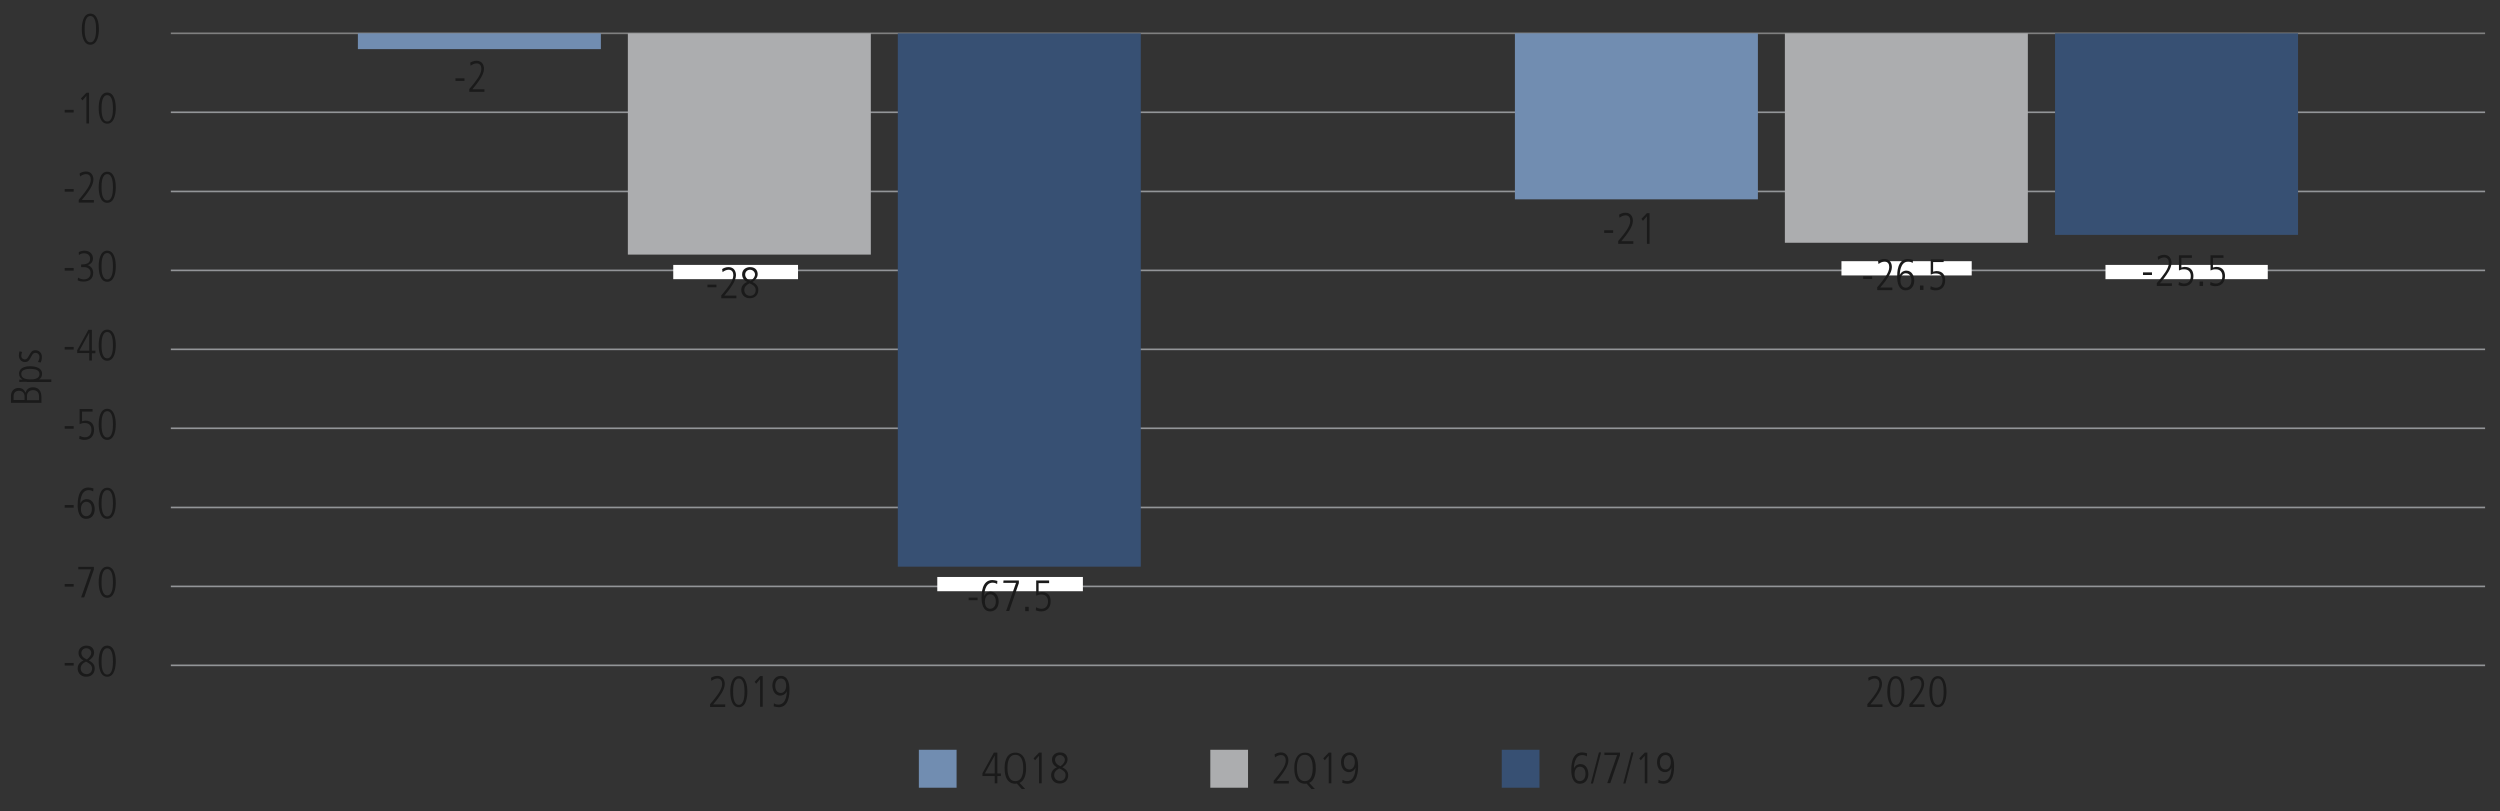 <?xml version="1.0" encoding="utf-8"?>
<!-- Generator: Adobe Illustrator 23.0.1, SVG Export Plug-In . SVG Version: 6.00 Build 0)  -->
<svg version="1.1" id="Layer_1" xmlns="http://www.w3.org/2000/svg" xmlns:xlink="http://www.w3.org/1999/xlink" x="0px" y="0px"
	 viewBox="0 0 1140 370" style="enable-background:new 0 0 1140 370;" xml:space="preserve">
<rect x="0" y="0" width="1140" height="370" fill="#333333" stroke="none"/>
<style type="text/css">
	.st0{fill:none;stroke:#808080;stroke-width:0.75;stroke-miterlimit:10;}
	.st1{fill:none;}
	.st2{enable-background:new    ;}
	.st3{fill:#1A1A1A;}
	.st4{fill:none;stroke:#939598;stroke-width:0.75;stroke-miterlimit:10;}
	.st5{fill:#375073;}
	.st6{fill:#ACADAF;}
	.st7{fill:#718DB1;}
	.st8{fill:#FFFFFF;}
</style>
<g id="Layer_4_copy">
	<g>
		<g>
			<line class="st0" x1="77.9" y1="15.2" x2="1133.2" y2="15.2"/>
			<g>
				<g>
					<line class="st1" x1="77.9" y1="15.2" x2="77.9" y2="22.4"/>
					<line class="st1" x1="605.5" y1="15.2" x2="605.5" y2="22.4"/>
					<line class="st1" x1="1133.2" y1="15.2" x2="1133.2" y2="22.4"/>
				</g>
			</g>
		</g>
		<g>
			<g>
				<g class="st2">
					<path class="st3" d="M29.5,302.3h4.1v1.2h-4.1V302.3z"/>
					<path class="st3" d="M35.8,297.7c0-2.4,2.1-3.3,3.6-3.3c2.8,0,3.5,1.9,3.5,3.2c0,1.9-1.5,3-2.4,3.6c1,0.5,2.7,1.4,2.7,3.6
						c0,1.6-0.9,3.8-3.9,3.8c-2.5,0-3.9-1.8-3.9-3.8c0-2.5,2.3-3.5,2.7-3.6C36.7,300.5,35.8,299.3,35.8,297.7z M39.2,301.7l-0.4,0.2
						c-2,1.1-2,2.4-2,2.9c0,1.3,0.9,2.6,2.7,2.6c0.9,0,2.5-0.5,2.5-2.7C41.9,303.1,40.4,302.3,39.2,301.7z M39.3,295.6
						c-1.2,0-2.2,0.9-2.2,2.2c0,1.2,0.9,2.3,2.5,2.9c1.4-1,2-2.1,2-3C41.6,296.4,40.5,295.6,39.3,295.6z"/>
					<path class="st3" d="M48.9,308.6c-3.4,0-3.9-4.7-3.9-7.1s0.5-7.1,3.9-7.1c3.4,0,3.9,4.7,3.9,7.1S52.3,308.6,48.9,308.6z
						 M48.9,295.6c-2.5,0-2.6,4.3-2.6,6s0.1,6,2.6,6c2.5,0,2.6-4.3,2.6-6S51.4,295.6,48.9,295.6z"/>
				</g>
				<g class="st2">
					<path class="st3" d="M29.5,266.3h4.1v1.2h-4.1V266.3z"/>
					<path class="st3" d="M35.8,258.5h7v1.2l-4.4,12.7h-1.4l4.5-12.8h-5.8V258.5z"/>
					<path class="st3" d="M48.9,272.6c-3.4,0-3.9-4.7-3.9-7.1s0.5-7.1,3.9-7.1c3.4,0,3.9,4.7,3.9,7.1S52.3,272.6,48.9,272.6z
						 M48.9,259.5c-2.5,0-2.6,4.3-2.6,6s0.1,6,2.6,6c2.5,0,2.6-4.3,2.6-6S51.4,259.5,48.9,259.5z"/>
				</g>
				<g class="st2">
					<path class="st3" d="M29.5,230.3h4.1v1.2h-4.1V230.3z"/>
					<path class="st3" d="M42.5,224.1c-0.3-0.2-1-0.6-2.1-0.6c-3.7,0-3.8,5.5-3.8,6.1h0c0.8-1.8,2.4-2,2.9-2c2.9,0,3.7,2.8,3.7,4.6
						c0,1.9-1,4.4-3.9,4.4c-3.4,0-3.9-3.9-3.9-6.2c0-1.7,0-8.1,4.9-8.1c0.7,0,1.6,0.2,2.3,0.4L42.5,224.1z M39.3,235.4
						c1.1,0,2.6-0.8,2.6-3.4c0-1-0.4-3.2-2.6-3.2c-1.4,0-2.4,1.4-2.4,3.3C36.9,234.8,38.4,235.4,39.3,235.4z"/>
					<path class="st3" d="M48.9,236.6c-3.4,0-3.9-4.7-3.9-7.1s0.5-7.1,3.9-7.1c3.4,0,3.9,4.7,3.9,7.1S52.3,236.6,48.9,236.6z
						 M48.9,223.5c-2.5,0-2.6,4.3-2.6,6s0.1,6,2.6,6c2.5,0,2.6-4.3,2.6-6S51.4,223.5,48.9,223.5z"/>
				</g>
				<g class="st2">
					<path class="st3" d="M29.5,194.3h4.1v1.2h-4.1V194.3z"/>
					<path class="st3" d="M36.3,198.7c1,0.6,2,0.7,2.4,0.7c2.3,0,3-1.8,3-3.4c0-1.6-0.8-3.1-3-3.1c-1.1,0-1.4,0.1-2.3,0.5
						c0,0-0.1,0-0.1,0v-6.9h5.9v1.2h-4.8v4.4c0.4-0.1,1-0.3,1.5-0.3c3.1,0,4,2.1,4,4.2c0,2.6-1.4,4.6-4.4,4.6
						c-1.2,0-1.8-0.3-2.4-0.5L36.3,198.7z"/>
					<path class="st3" d="M48.9,200.6c-3.4,0-3.9-4.7-3.9-7.1s0.5-7.1,3.9-7.1c3.4,0,3.9,4.7,3.9,7.1S52.3,200.6,48.9,200.6z
						 M48.9,187.5c-2.5,0-2.6,4.3-2.6,6s0.1,6,2.6,6c2.5,0,2.6-4.3,2.6-6S51.4,187.5,48.9,187.5z"/>
				</g>
				<g class="st2">
					<path class="st3" d="M29.5,158.2h4.1v1.2h-4.1V158.2z"/>
					<path class="st3" d="M40.3,150.4h1.6v9.5h1.6v1.2h-1.6v3.3h-1.2V161h-5.5v-1.3L40.3,150.4z M36.2,159.9h4.5v-8.2h0L36.2,159.9z
						"/>
					<path class="st3" d="M48.9,164.5c-3.4,0-3.9-4.7-3.9-7.1s0.5-7.1,3.9-7.1c3.4,0,3.9,4.7,3.9,7.1S52.3,164.5,48.9,164.5z
						 M48.9,151.4c-2.5,0-2.6,4.3-2.6,6s0.1,6,2.6,6c2.5,0,2.6-4.3,2.6-6S51.4,151.4,48.9,151.4z"/>
				</g>
				<g class="st2">
					<path class="st3" d="M29.5,122.2h4.1v1.2h-4.1V122.2z"/>
					<path class="st3" d="M35.6,126.6c0.4,0.3,1.7,0.8,2.6,0.8c1.6,0,3.1-0.8,3.1-3c0-1.8-1.4-2.6-3.1-2.6h-1.2v-1.2
						c1.9,0,4.1-0.3,4.1-2.6c0-0.4-0.1-2.5-2.8-2.5c-0.6,0-1.4,0.1-2.3,0.8l-0.1-1.3c0.5-0.4,1.9-0.7,2.6-0.7c3,0,3.9,2.2,3.9,3.5
						c0,1.7-1,2.7-2.5,3.1v0c1.1,0.2,2.6,1.4,2.6,3.5c0,2.7-1.7,4-4.5,4c-1.4,0-2.1-0.3-2.6-0.6L35.6,126.6z"/>
					<path class="st3" d="M48.9,128.5c-3.4,0-3.9-4.7-3.9-7.1s0.5-7.1,3.9-7.1c3.4,0,3.9,4.7,3.9,7.1S52.3,128.5,48.9,128.5z
						 M48.9,115.4c-2.5,0-2.6,4.3-2.6,6s0.1,6,2.6,6c2.5,0,2.6-4.3,2.6-6S51.4,115.4,48.9,115.4z"/>
				</g>
				<g class="st2">
					<path class="st3" d="M29.5,86.2h4.1v1.2h-4.1V86.2z"/>
					<path class="st3" d="M35.9,91.1l1.1-1.3c1.6-2,4.4-5.2,4.4-7.9c0-1.4-0.6-2.5-2.2-2.5c-0.9,0-2,0.5-2.7,1.1l-0.2-1.4
						c0.6-0.4,1.6-0.9,2.9-0.9c2.5,0,3.4,1.9,3.4,3.7c0,2.6-2.4,5.6-3.5,7.1l-1.8,2.2h5.5v1.2h-6.9V91.1z"/>
					<path class="st3" d="M48.9,92.5c-3.4,0-3.9-4.7-3.9-7.1s0.5-7.1,3.9-7.1c3.4,0,3.9,4.7,3.9,7.1S52.3,92.5,48.9,92.5z
						 M48.9,79.4c-2.5,0-2.6,4.3-2.6,6s0.1,6,2.6,6c2.5,0,2.6-4.3,2.6-6S51.4,79.4,48.9,79.4z"/>
				</g>
				<g class="st2">
					<path class="st3" d="M29.5,50.1h4.1v1.2h-4.1V50.1z"/>
					<path class="st3" d="M39.4,42.3h1.2v14h-1.2V43.7l-1.8,2.1l-0.7-0.9L39.4,42.3z"/>
					<path class="st3" d="M48.9,56.4c-3.4,0-3.9-4.7-3.9-7.1s0.5-7.1,3.9-7.1c3.4,0,3.9,4.7,3.9,7.1S52.3,56.4,48.9,56.4z
						 M48.9,43.4c-2.5,0-2.6,4.3-2.6,6s0.1,6,2.6,6c2.5,0,2.6-4.3,2.6-6S51.4,43.4,48.9,43.4z"/>
				</g>
				<g class="st2">
					<path class="st3" d="M41.2,20.4c-3.4,0-3.9-4.7-3.9-7.1s0.5-7.1,3.9-7.1c3.4,0,3.9,4.7,3.9,7.1S44.6,20.4,41.2,20.4z M41.2,7.3
						c-2.5,0-2.6,4.3-2.6,6s0.1,6,2.6,6c2.5,0,2.6-4.3,2.6-6S43.7,7.3,41.2,7.3z"/>
				</g>
			</g>
			<line class="st1" x1="77.9" y1="303.4" x2="77.9" y2="15.2"/>
			<g>
				<g>
					<line class="st4" x1="77.9" y1="303.4" x2="1133.2" y2="303.4"/>
					<line class="st4" x1="77.9" y1="267.4" x2="1133.2" y2="267.4"/>
					<line class="st4" x1="77.9" y1="231.4" x2="1133.2" y2="231.4"/>
					<line class="st4" x1="77.9" y1="195.3" x2="1133.2" y2="195.3"/>
					<line class="st4" x1="77.9" y1="159.3" x2="1133.2" y2="159.3"/>
					<line class="st4" x1="77.9" y1="123.3" x2="1133.2" y2="123.3"/>
					<line class="st4" x1="77.9" y1="87.3" x2="1133.2" y2="87.3"/>
					<line class="st4" x1="77.9" y1="51.2" x2="1133.2" y2="51.2"/>
					<line class="st1" x1="77.9" y1="15.2" x2="104.3" y2="15.2"/>
				</g>
			</g>
		</g>
		<g>
			<g>
				<g>
					<rect x="409.4" y="15.2" class="st5" width="110.8" height="243.2"/>
					<rect x="937.1" y="15.2" class="st5" width="110.8" height="91.9"/>
				</g>
			</g>
			<g>
				<g>
					<rect x="286.3" y="15.2" class="st6" width="110.8" height="100.9"/>
					<rect x="813.9" y="15.2" class="st6" width="110.8" height="95.5"/>
				</g>
			</g>
			<g>
				<g>
					<rect x="163.2" y="15.2" class="st7" width="110.8" height="7.2"/>
					<rect x="690.8" y="15.2" class="st7" width="110.8" height="75.7"/>
				</g>
			</g>
		</g>
		<g>
			<g class="st2">
				<path class="st3" d="M723.6,344.9c-0.3-0.2-1-0.6-2.1-0.6c-3.7,0-3.8,5.5-3.8,6.1h0c0.8-1.8,2.4-2,2.9-2c2.9,0,3.7,2.8,3.7,4.6
					c0,1.9-1,4.4-3.9,4.4c-3.4,0-3.9-3.9-3.9-6.2c0-1.7,0-8.1,4.9-8.1c0.7,0,1.6,0.2,2.3,0.4L723.6,344.9z M720.4,356.2
					c1.1,0,2.6-0.8,2.6-3.4c0-1-0.4-3.2-2.6-3.2c-1.4,0-2.4,1.4-2.4,3.3C718,355.5,719.4,356.2,720.4,356.2z"/>
				<path class="st3" d="M726.4,357.3h-1l3.7-14.2h1L726.4,357.3z"/>
				<path class="st3" d="M731.7,343.2h7v1.2l-4.4,12.7h-1.4l4.5-12.8h-5.8V343.2z"/>
				<path class="st3" d="M741.2,357.3h-1l3.7-14.2h1L741.2,357.3z"/>
				<path class="st3" d="M750,343.2h1.2v14H750v-12.6l-1.8,2.1l-0.7-0.9L750,343.2z"/>
				<path class="st3" d="M756.3,355.6c0.3,0.2,1,0.6,2.1,0.6c3.7,0,3.8-5.5,3.8-6.1h0c-0.8,1.8-2.4,2-2.9,2c-2.9,0-3.7-2.8-3.7-4.6
					c0-1.9,1-4.4,3.9-4.4c3.4,0,3.9,3.9,3.9,6.2c0,1.7,0,8.1-4.9,8.1c-0.7,0-1.6-0.2-2.3-0.4L756.3,355.6z M759.5,344.3
					c-1.1,0-2.6,0.8-2.6,3.4c0,1,0.4,3.2,2.6,3.2c1.4,0,2.4-1.4,2.4-3.3C761.9,344.9,760.5,344.3,759.5,344.3z"/>
			</g>
			<g class="st2">
				<path class="st3" d="M580.8,356l1.1-1.3c1.6-2,4.4-5.2,4.4-7.9c0-1.4-0.6-2.5-2.2-2.5c-0.9,0-2,0.5-2.7,1.1l-0.2-1.4
					c0.6-0.4,1.6-0.9,2.9-0.9c2.5,0,3.4,1.9,3.4,3.7c0,2.6-2.4,5.6-3.5,7.1l-1.8,2.2h5.5v1.2h-6.9V356z"/>
				<path class="st3" d="M598,359.8l-2.2-2.5c-0.1,0-0.4,0.1-0.7,0.1c-4.9,0-4.9-5.9-4.9-7.1c0-1.2,0-7.1,4.9-7.1
					c4.9,0,4.9,5.9,4.9,7.1c0,1,0,5.4-3,6.7l2.6,2.8H598z M595,356.2c3.6,0,3.6-4.9,3.6-6s0-6-3.6-6c-3.6,0-3.6,4.9-3.6,6
					S591.4,356.2,595,356.2z"/>
				<path class="st3" d="M605.9,343.2h1.2v14h-1.2v-12.6l-1.8,2.1l-0.7-0.9L605.9,343.2z"/>
				<path class="st3" d="M612.2,355.6c0.3,0.2,1,0.6,2.1,0.6c3.7,0,3.8-5.5,3.8-6.1h0c-0.8,1.8-2.4,2-2.9,2c-2.9,0-3.7-2.8-3.7-4.6
					c0-1.9,1-4.4,3.9-4.4c3.4,0,3.9,3.9,3.9,6.2c0,1.7,0,8.1-4.9,8.1c-0.7,0-1.6-0.2-2.3-0.4L612.2,355.6z M615.4,344.3
					c-1.1,0-2.6,0.8-2.6,3.4c0,1,0.4,3.2,2.6,3.2c1.4,0,2.4-1.4,2.4-3.3C617.8,344.9,616.3,344.3,615.4,344.3z"/>
			</g>
			<g class="st2">
				<path class="st3" d="M453.2,343.2h1.6v9.5h1.6v1.2h-1.6v3.3h-1.2v-3.3H448v-1.3L453.2,343.2z M449.1,352.7h4.5v-8.2h0
					L449.1,352.7z"/>
				<path class="st3" d="M465.9,359.8l-2.2-2.5c-0.1,0-0.4,0.1-0.7,0.1c-4.9,0-4.9-5.9-4.9-7.1c0-1.2,0-7.1,4.9-7.1
					c4.9,0,4.9,5.9,4.9,7.1c0,1,0,5.4-3,6.7l2.6,2.8H465.9z M463,356.2c3.6,0,3.6-4.9,3.6-6s0-6-3.6-6c-3.6,0-3.6,4.9-3.6,6
					S459.4,356.2,463,356.2z"/>
				<path class="st3" d="M473.8,343.2h1.2v14h-1.2v-12.6l-1.8,2.1l-0.7-0.9L473.8,343.2z"/>
				<path class="st3" d="M479.7,346.4c0-2.4,2.1-3.3,3.6-3.3c2.8,0,3.5,1.9,3.5,3.2c0,1.9-1.5,3-2.4,3.6c1,0.5,2.7,1.4,2.7,3.6
					c0,1.6-0.9,3.8-3.9,3.8c-2.5,0-3.9-1.8-3.9-3.8c0-2.5,2.3-3.5,2.7-3.6C480.6,349.2,479.7,348,479.7,346.4z M483.1,350.4
					l-0.4,0.2c-2,1.1-2,2.4-2,2.9c0,1.3,0.9,2.6,2.7,2.6c0.9,0,2.5-0.5,2.5-2.7C485.9,351.8,484.4,351,483.1,350.4z M483.3,344.3
					c-1.2,0-2.2,0.9-2.2,2.2c0,1.2,0.9,2.3,2.5,2.9c1.4-1,2-2.1,2-3C485.5,345.1,484.4,344.3,483.3,344.3z"/>
			</g>
		</g>
		<g>
			<g class="st2">
				<path class="st3" d="M851.5,321.1l1.1-1.3c1.6-2,4.4-5.2,4.4-7.9c0-1.4-0.6-2.5-2.2-2.5c-0.9,0-2,0.5-2.7,1.1l-0.2-1.4
					c0.6-0.4,1.6-0.9,2.9-0.9c2.5,0,3.4,1.9,3.4,3.7c0,2.6-2.4,5.6-3.5,7.1l-1.8,2.2h5.5v1.2h-6.9V321.1z"/>
				<path class="st3" d="M864.5,322.5c-3.4,0-3.9-4.7-3.9-7.1s0.5-7.1,3.9-7.1c3.4,0,3.9,4.7,3.9,7.1S867.9,322.5,864.5,322.5z
					 M864.5,309.4c-2.5,0-2.6,4.3-2.6,6s0.1,6,2.6,6s2.6-4.3,2.6-6S867,309.4,864.5,309.4z"/>
				<path class="st3" d="M870.7,321.1l1.1-1.3c1.6-2,4.4-5.2,4.4-7.9c0-1.4-0.6-2.5-2.2-2.5c-0.9,0-2,0.5-2.7,1.1l-0.2-1.4
					c0.6-0.4,1.6-0.9,2.9-0.9c2.5,0,3.4,1.9,3.4,3.7c0,2.6-2.4,5.6-3.5,7.1l-1.8,2.2h5.5v1.2h-6.9V321.1z"/>
				<path class="st3" d="M883.7,322.5c-3.4,0-3.9-4.7-3.9-7.1s0.5-7.1,3.9-7.1c3.4,0,3.9,4.7,3.9,7.1S887.1,322.5,883.7,322.5z
					 M883.7,309.4c-2.5,0-2.6,4.3-2.6,6s0.1,6,2.6,6s2.6-4.3,2.6-6S886.2,309.4,883.7,309.4z"/>
			</g>
			<g class="st2">
				<path class="st3" d="M323.8,321.1l1.1-1.3c1.6-2,4.4-5.2,4.4-7.9c0-1.4-0.6-2.5-2.2-2.5c-0.9,0-2,0.5-2.7,1.1l-0.2-1.4
					c0.6-0.4,1.6-0.9,2.9-0.9c2.5,0,3.4,1.9,3.4,3.7c0,2.6-2.4,5.6-3.5,7.1l-1.8,2.2h5.5v1.2h-6.9V321.1z"/>
				<path class="st3" d="M336.9,322.5c-3.4,0-3.9-4.7-3.9-7.1s0.5-7.1,3.9-7.1c3.4,0,3.9,4.7,3.9,7.1S340.3,322.5,336.9,322.5z
					 M336.9,309.4c-2.5,0-2.6,4.3-2.6,6s0.1,6,2.6,6c2.5,0,2.6-4.3,2.6-6S339.4,309.4,336.9,309.4z"/>
				<path class="st3" d="M346.6,308.3h1.2v14h-1.2v-12.6l-1.8,2.1l-0.7-0.9L346.6,308.3z"/>
				<path class="st3" d="M352.9,320.7c0.3,0.2,1,0.6,2.1,0.6c3.7,0,3.8-5.5,3.8-6.1h0c-0.8,1.8-2.4,2-2.9,2c-2.9,0-3.7-2.8-3.7-4.6
					c0-1.9,1-4.4,3.9-4.4c3.4,0,3.9,3.9,3.9,6.2c0,1.7,0,8.1-4.9,8.1c-0.7,0-1.6-0.2-2.3-0.4L352.9,320.7z M356.1,309.4
					c-1.1,0-2.6,0.8-2.6,3.4c0,1,0.4,3.2,2.6,3.2c1.4,0,2.4-1.4,2.4-3.3C358.5,310,357.1,309.4,356.1,309.4z"/>
			</g>
		</g>
	</g>
	<rect x="419" y="341.9" class="st7" width="17.2" height="17.3"/>
	<rect x="551.9" y="341.9" class="st6" width="17.2" height="17.3"/>
	<rect x="684.8" y="341.9" class="st5" width="17.2" height="17.3"/>
	<g>
		<path class="st3" d="M5,183.8v-3.3c0-2.4,1.7-3.6,3.4-3.6c2.1,0,2.9,1.3,3.2,2.2l0,0c0.4-1.3,1.4-2.5,3.4-2.5
			c3.9,0,3.9,3.7,3.9,4.7v2.4H5V183.8z M11.2,182.5v-1.7c0-1.5-0.9-2.6-2.6-2.6c-1.3,0-2.4,0.7-2.4,2.5v1.7h5V182.5z M17.8,182.5
			v-1.8c0-2.7-2.2-2.8-2.7-2.8c-1.6,0-2.8,1-2.8,2.7v1.9L17.8,182.5L17.8,182.5z"/>
		<path class="st3" d="M12.2,174.1c-1.6,0-2.5,0-3.4,0.1v-1.1h1.5l0,0c-1.1-0.7-1.6-1.5-1.6-2.7c0-3.3,4.2-3.4,4.9-3.4
			c2.9,0,5.6,0.9,5.6,3.4c0,1.2-0.5,2.1-1.4,2.6l0,0h5.6v1.2H12.2V174.1z M9.7,170.5c0,2,2,2.5,4,2.5c1.4,0,4.3,0,4.3-2.5
			c0-1.7-1.8-2.3-4.2-2.3C13,168.2,9.7,168.2,9.7,170.5z"/>
		<path class="st3" d="M10.1,160.5c-0.2,0.6-0.4,1.1-0.4,1.7c0,1.2,0.9,1.7,1.6,1.7c0.9,0,1.1-0.4,1.9-1.7c0.8-1.4,1.3-2.5,2.9-2.5
			c1.8,0,3,1.3,3,3c0,1.3-0.3,2-0.5,2.6l-1.3-0.2c0.2-0.3,0.7-1.4,0.7-2.3c0-1.1-0.8-1.9-1.8-1.9s-1.4,0.6-2,1.8
			c-0.9,1.7-1.4,2.4-2.8,2.4c-1.9,0-2.8-1.6-2.8-3c0-0.7,0.2-1.5,0.3-1.9L10.1,160.5z"/>
	</g>
	<g>
		<path class="st3" d="M207.7,35.7h4.1v1.2h-4.1V35.7z"/>
		<path class="st3" d="M214,40.6l1.1-1.3c1.6-2,4.4-5.2,4.4-7.9c0-1.4-0.6-2.5-2.2-2.5c-0.9,0-2,0.5-2.7,1.1l-0.2-1.4
			c0.6-0.4,1.6-0.9,2.9-0.9c2.5,0,3.4,1.9,3.4,3.7c0,2.6-2.4,5.6-3.5,7.1l-1.8,2.2h5.5v1.2H214V40.6z"/>
	</g>
	<g>
		<path class="st3" d="M731.5,105h4.1v1.2h-4.1V105z"/>
		<path class="st3" d="M737.9,109.9l1.1-1.3c1.6-2,4.4-5.2,4.4-7.9c0-1.4-0.6-2.5-2.2-2.5c-0.9,0-2,0.5-2.7,1.1l-0.2-1.4
			c0.6-0.4,1.6-0.9,2.9-0.9c2.5,0,3.4,1.9,3.4,3.7c0,2.6-2.4,5.6-3.5,7.1l-1.8,2.2h5.5v1.2h-6.9V109.9z"/>
		<path class="st3" d="M751,97.2h1.2v14H751V98.6l-1.8,2.1l-0.7-0.9L751,97.2z"/>
	</g>
	<rect x="307" y="120.8" class="st8" width="56.9" height="6.5"/>
	<g>
		<path class="st3" d="M322.6,129.8h4.1v1.2h-4.1V129.8z"/>
		<path class="st3" d="M328.9,134.7l1.1-1.3c1.6-2,4.4-5.2,4.4-7.9c0-1.4-0.6-2.5-2.2-2.5c-0.9,0-2,0.5-2.7,1.1l-0.2-1.4
			c0.6-0.4,1.6-0.9,2.9-0.9c2.5,0,3.4,1.9,3.4,3.7c0,2.6-2.4,5.6-3.5,7.1l-1.8,2.2h5.5v1.2h-6.9L328.9,134.7L328.9,134.7z"/>
		<path class="st3" d="M338.4,125.1c0-2.4,2.1-3.3,3.6-3.3c2.8,0,3.5,1.9,3.5,3.2c0,1.9-1.5,3-2.4,3.6c1,0.5,2.7,1.4,2.7,3.6
			c0,1.6-0.9,3.8-3.9,3.8c-2.5,0-3.9-1.8-3.9-3.8c0-2.5,2.3-3.5,2.7-3.6C339.3,127.9,338.4,126.7,338.4,125.1z M341.8,129.2
			l-0.4,0.2c-2,1.1-2,2.4-2,2.9c0,1.3,0.9,2.6,2.7,2.6c0.9,0,2.5-0.5,2.5-2.7C344.6,130.6,343.1,129.7,341.8,129.2z M342,123
			c-1.2,0-2.2,0.9-2.2,2.2c0,1.2,0.9,2.3,2.5,2.9c1.4-1,2-2.1,2-3C344.2,123.8,343.1,123,342,123z"/>
	</g>
	<rect x="427.4" y="263.1" class="st8" width="66.4" height="6.5"/>
	<rect x="839.7" y="119.1" class="st8" width="59.4" height="6.5"/>
	<rect x="960.1" y="120.8" class="st8" width="74" height="6.5"/>
	<g>
		<path class="st3" d="M441.7,272.5h4.1v1.2h-4.1V272.5z"/>
		<path class="st3" d="M454.7,266.3c-0.3-0.2-1-0.6-2.1-0.6c-3.7,0-3.8,5.5-3.8,6.1l0,0c0.8-1.8,2.4-2,2.9-2c2.9,0,3.7,2.8,3.7,4.6
			c0,1.9-1,4.4-3.9,4.4c-3.4,0-3.9-3.9-3.9-6.2c0-1.7,0-8.1,4.9-8.1c0.7,0,1.6,0.2,2.3,0.4L454.7,266.3z M451.5,277.6
			c1.1,0,2.6-0.8,2.6-3.4c0-1-0.4-3.2-2.6-3.2c-1.4,0-2.4,1.4-2.4,3.3C449.1,277,450.6,277.6,451.5,277.6z"/>
		<path class="st3" d="M457.6,264.7h7v1.2l-4.4,12.7h-1.4l4.5-12.8h-5.8L457.6,264.7L457.6,264.7z"/>
		<path class="st3" d="M467.5,276.7h1.6v2h-1.6V276.7z"/>
		<path class="st3" d="M472.5,276.9c1,0.6,2,0.7,2.4,0.7c2.3,0,3-1.8,3-3.4s-0.8-3.1-3-3.1c-1.1,0-1.4,0.1-2.3,0.5h-0.1v-6.9h5.9
			v1.2h-4.8v4.4c0.4-0.1,1-0.3,1.5-0.3c3.1,0,4,2.1,4,4.2c0,2.6-1.4,4.6-4.4,4.6c-1.2,0-1.8-0.3-2.4-0.5L472.5,276.9z"/>
	</g>
	<g>
		<path class="st3" d="M849.6,126h4.1v1.2h-4.1V126z"/>
		<path class="st3" d="M856,131l1.1-1.3c1.6-2,4.4-5.2,4.4-7.9c0-1.4-0.6-2.5-2.2-2.5c-0.9,0-2,0.5-2.7,1.1l-0.2-1.4
			c0.6-0.4,1.6-0.9,2.9-0.9c2.5,0,3.4,1.9,3.4,3.7c0,2.6-2.4,5.6-3.5,7.1l-1.8,2.2h5.5v1.2H856V131z"/>
		<path class="st3" d="M872.2,119.9c-0.3-0.2-1-0.6-2.1-0.6c-3.7,0-3.8,5.5-3.8,6.1l0,0c0.8-1.8,2.4-2,2.9-2c2.9,0,3.7,2.8,3.7,4.6
			c0,1.9-1,4.4-3.9,4.4c-3.4,0-3.9-3.9-3.9-6.2c0-1.7,0-8.1,4.9-8.1c0.7,0,1.6,0.2,2.3,0.4L872.2,119.9z M869,131.2
			c1.1,0,2.6-0.8,2.6-3.4c0-1-0.4-3.2-2.6-3.2c-1.4,0-2.4,1.4-2.4,3.3C866.6,130.5,868.1,131.2,869,131.2z"/>
		<path class="st3" d="M875.5,130.2h1.6v2h-1.6V130.2z"/>
		<path class="st3" d="M880.4,130.5c1,0.6,2,0.7,2.4,0.7c2.3,0,3-1.8,3-3.4c0-1.6-0.8-3.1-3-3.1c-1.1,0-1.4,0.1-2.3,0.5h-0.1v-6.9
			h5.9v1.2h-4.8v4.4c0.4-0.1,1-0.3,1.5-0.3c3.1,0,4,2.1,4,4.2c0,2.6-1.4,4.6-4.4,4.6c-1.2,0-1.8-0.3-2.4-0.5L880.4,130.5z"/>
	</g>
	<g>
		<path class="st3" d="M977.2,124.2h4.1v1.2h-4.1V124.2z"/>
		<path class="st3" d="M983.5,129.1l1.1-1.3c1.6-2,4.4-5.2,4.4-7.9c0-1.4-0.6-2.5-2.2-2.5c-0.9,0-2,0.5-2.7,1.1l-0.2-1.4
			c0.6-0.4,1.6-0.9,2.9-0.9c2.5,0,3.4,1.9,3.4,3.7c0,2.6-2.4,5.6-3.5,7.1l-1.8,2.2h5.5v1.2h-6.9V129.1z"/>
		<path class="st3" d="M993.6,128.6c1,0.6,2,0.7,2.4,0.7c2.3,0,3-1.8,3-3.4s-0.8-3.1-3-3.1c-1.1,0-1.4,0.1-2.3,0.5h-0.1v-6.9h5.9
			v1.2h-4.8v4.4c0.4-0.1,1-0.3,1.5-0.3c3.1,0,4,2.1,4,4.2c0,2.6-1.4,4.6-4.4,4.6c-1.2,0-1.8-0.3-2.4-0.5L993.6,128.6z"/>
		<path class="st3" d="M1003,128.4h1.6v2h-1.6V128.4z"/>
		<path class="st3" d="M1008,128.6c1,0.6,2,0.7,2.4,0.7c2.3,0,3-1.8,3-3.4s-0.8-3.1-3-3.1c-1.1,0-1.4,0.1-2.3,0.5h-0.1v-6.9h5.9v1.2
			h-4.8v4.4c0.4-0.1,1-0.3,1.5-0.3c3.1,0,4,2.1,4,4.2c0,2.6-1.4,4.6-4.4,4.6c-1.2,0-1.8-0.3-2.4-0.5L1008,128.6z"/>
	</g>
</g>
<g id="chart">
</g>
<g id="Type">
</g>
</svg>
